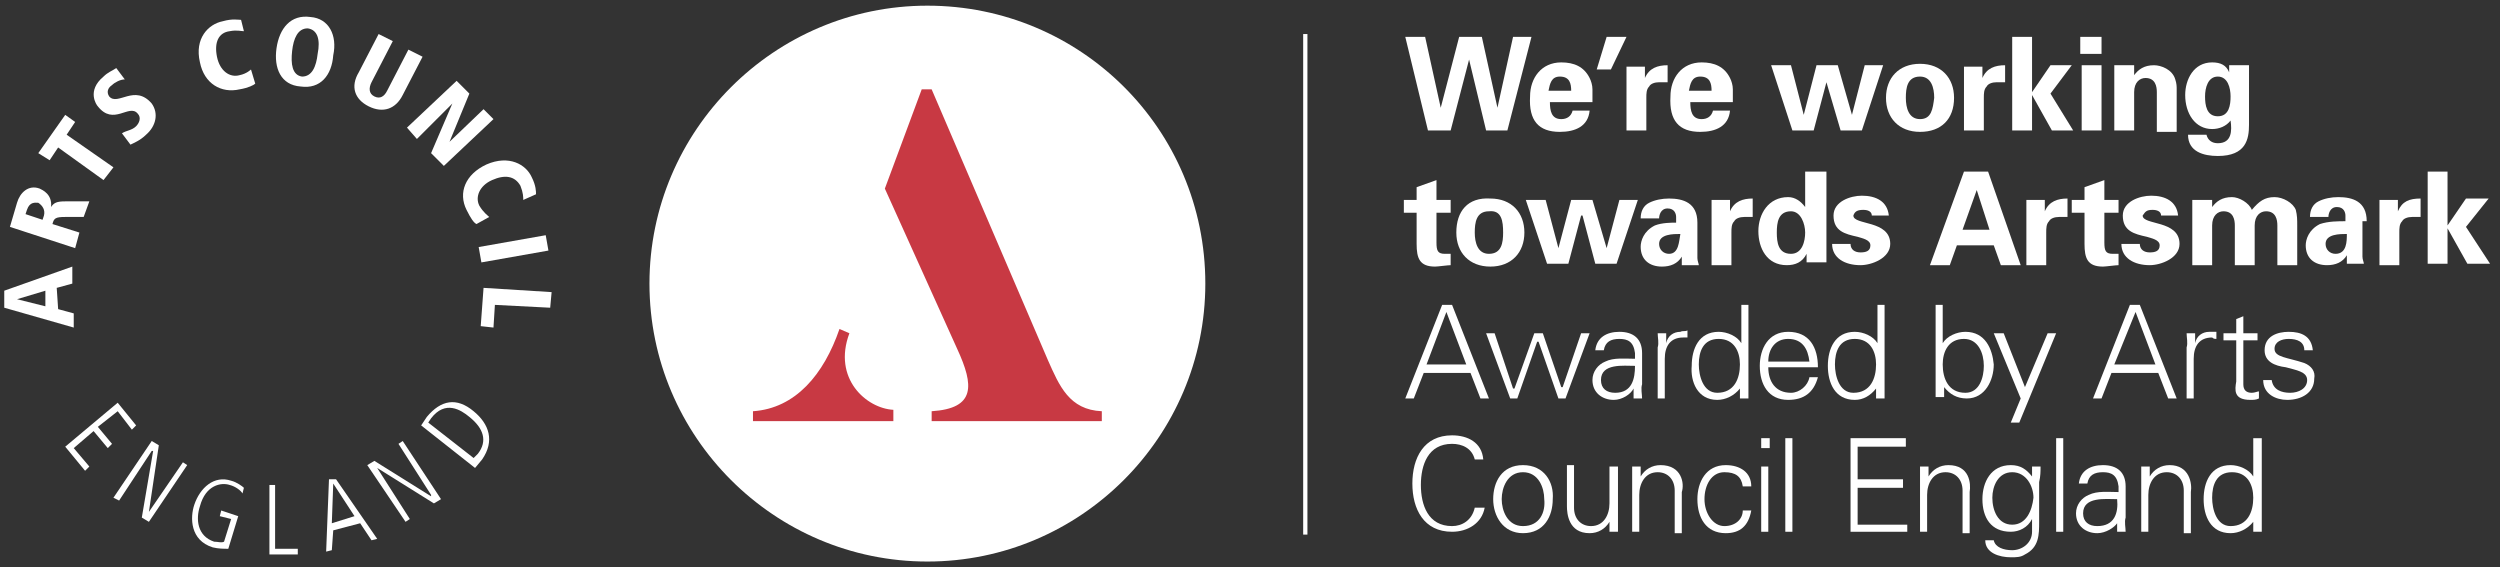 <?xml version="1.0" encoding="utf-8"?>
<!-- Generator: Adobe Illustrator 27.0.0, SVG Export Plug-In . SVG Version: 6.00 Build 0)  -->
<svg version="1.1" id="Layer_1" xmlns="http://www.w3.org/2000/svg" xmlns:xlink="http://www.w3.org/1999/xlink" x="0px" y="0px"
	 viewBox="0 0 176.3 40" style="enable-background:new 0 0 176.3 40;" xml:space="preserve">
<rect x="0" y="0" width="176.3" height="40" fill="#333333" stroke="none"/>
<style type="text/css">
	.st0{fill:#FFFFFF;}
	.st1{fill:#C83943;}
</style>
<path class="st0" d="M65.4,0.4c-10.8,0-19.6,8.8-19.6,19.6c0,10.8,8.8,19.6,19.6,19.6c10.8,0,19.6-8.8,19.6-19.6
	C85,9.1,76.2,0.4,65.4,0.4"/>
<path class="st1" d="M63,29.7h-9.9v-0.7c3-0.2,5-2.6,6.1-5.8l0.7,0.3c-1.2,3.2,1.2,5.3,3.1,5.4V29.7z"/>
<path class="st1" d="M77.7,29.7h-12v-0.7c3.1-0.2,3-1.8,1.8-4.4l-5.1-11.3l2.6-7h0.7l8.2,19.1c0.8,1.8,1.5,3.5,3.8,3.6V29.7z"/>
<path class="st0" d="M117.1,32.8c-0.6,0-1.1,0.3-1.4,0.8l0,0l0-0.7h-0.6c0,0.3,0,0.7,0,1v3.6h0.5v-2.6c0-0.8,0.4-1.6,1.3-1.6
	c0.7,0,1.2,0.5,1.2,1.3v3h0.5v-2.9C118.8,34.1,118.6,32.8,117.1,32.8"/>
<path class="st0" d="M121.6,33.3c0.8,0,1.2,0.3,1.3,1h0.6c0-1-0.8-1.5-1.8-1.5c-1.4,0-2,1.2-2,2.4c0,1.3,0.6,2.4,2,2.4
	c1,0,1.6-0.5,1.8-1.6h-0.6c0,0.6-0.5,1.1-1.3,1.1c-0.8,0-1.4-0.9-1.4-1.9C120.2,34.2,120.7,33.3,121.6,33.3"/>
<path class="st0" d="M114,32.9h-0.5v2.6c0,0.8-0.4,1.6-1.3,1.6c-0.7,0-1.2-0.5-1.2-1.3v-3h-0.5v2.9c0,0.5,0.1,1.9,1.6,1.9
	c0.6,0,1.1-0.3,1.4-0.8l0,0l0,0.7h0.6c0-0.3,0-0.7,0-1V32.9z"/>
<path class="st0" d="M107.4,37.1c-1.1,0-1.5-1.1-1.5-1.9c0-0.8,0.4-1.9,1.5-1.9c1.1,0,1.5,1.1,1.5,1.9
	C109,36.1,108.6,37.1,107.4,37.1 M107.4,32.8c-1.5,0-2.1,1.2-2.1,2.4c0,1.2,0.7,2.4,2.1,2.4c1.5,0,2.1-1.2,2.1-2.4
	C109.6,34,108.9,32.8,107.4,32.8"/>
<path class="st0" d="M102.4,37.1c-1.7,0-2.2-1.5-2.2-2.9c0-1.4,0.5-2.9,2.2-2.9c0.7,0,1.4,0.3,1.6,1.1h0.6c-0.1-1.2-1.1-1.7-2.2-1.7
	c-2,0-2.8,1.6-2.8,3.4c0,1.8,0.8,3.4,2.8,3.4c1.1,0,2.1-0.6,2.3-1.7H104C103.8,36.7,103.1,37.1,102.4,37.1"/>
<rect x="145" y="30.9" class="st0" width="0.5" height="6.6"/>
<path class="st0" d="M147.9,37.1c-0.6,0-1-0.3-1-0.9c0-1.2,1.6-1,2.4-1C149.4,36.2,149.1,37.1,147.9,37.1 M149.9,34.3
	c0-1-0.6-1.5-1.6-1.5c-0.9,0-1.6,0.4-1.7,1.3h0.6c0.1-0.6,0.5-0.8,1.1-0.8c0.6,0,1,0.2,1.1,1v0.4c-0.7,0-1.5-0.1-2.1,0.2
	c-0.5,0.2-0.9,0.7-0.9,1.3c0,0.9,0.7,1.4,1.5,1.4c0.6,0,1.2-0.4,1.4-0.7l0-0.1h0l0,0.7h0.6c0-0.3-0.1-0.7,0-1V34.3z"/>
<path class="st0" d="M153,32.8c-0.6,0-1.1,0.3-1.4,0.8l0,0l0-0.7h-0.6c0,0.3,0,0.7,0,1v3.6h0.5v-2.6c0-0.8,0.4-1.6,1.3-1.6
	c0.7,0,1.2,0.5,1.2,1.3v3h0.5v-2.9C154.6,34.1,154.4,32.8,153,32.8"/>
<path class="st0" d="M157.3,37.1c-1,0-1.3-1.2-1.3-2c0-0.9,0.3-1.8,1.4-1.8c1.1,0,1.5,0.9,1.5,1.8C158.9,36.1,158.5,37.1,157.3,37.1
	 M159.4,30.9h-0.5v2.7l0,0c-0.3-0.5-1-0.8-1.6-0.8c-1.4,0-1.9,1.2-1.9,2.4c0,1.2,0.5,2.4,1.9,2.4c0.6,0,1.2-0.3,1.6-0.8l0,0l0,0.7
	h0.6c0-0.3,0-0.7,0-1V30.9z"/>
<path class="st0" d="M141.9,37c-1,0-1.4-1-1.4-1.9c0-0.8,0.4-1.8,1.4-1.8c1,0,1.5,1,1.5,1.8C143.3,36,142.9,37,141.9,37 M143.9,32.9
	h-0.6l0,0.7l0,0c-0.4-0.5-0.8-0.8-1.5-0.8c-1.4,0-2,1.2-2,2.4c0,1.3,0.6,2.3,2,2.3c0.6,0,1.2-0.3,1.5-0.9h0v0.9
	c0,0.8-0.7,1.3-1.4,1.3c-0.6,0-1.2-0.2-1.3-0.7h-0.6c0,0.9,1,1.2,1.8,1.2c0.4,0,0.7,0,1-0.2c1-0.5,1-1.4,1-2.3V34
	C143.9,33.6,143.9,33.2,143.9,32.9"/>
<polygon class="st0" points="131,34.4 134.2,34.4 134.2,33.8 131,33.8 131,31.5 134.4,31.5 134.4,30.9 130.5,30.9 130.5,37.5 
	134.5,37.5 134.5,37 131,37 "/>
<rect x="124.2" y="32.9" class="st0" width="0.5" height="4.6"/>
<rect x="124.2" y="30.9" class="st0" width="0.6" height="0.7"/>
<rect x="125.9" y="30.9" class="st0" width="0.5" height="6.6"/>
<path class="st0" d="M137.4,32.8c-0.6,0-1.1,0.3-1.4,0.8l0,0l0-0.7h-0.6c0,0.3,0,0.7,0,1v3.6h0.5v-2.6c0-0.8,0.4-1.6,1.3-1.6
	c0.7,0,1.2,0.5,1.2,1.3v3h0.5v-2.9C139,34.1,138.9,32.8,137.4,32.8"/>
<path class="st0" d="M100.6,25.7L102,22l1.4,3.7H100.6z M101.7,21.5l-2.6,6.6h0.6l0.7-1.8h3.3l0.7,1.8h0.6l-2.6-6.6H101.7z"/>
<path class="st0" d="M158.7,28.2c0.2,0,0.4,0,0.6-0.1v-0.5c-0.1,0-0.3,0.1-0.5,0.1c-0.4,0-0.6-0.2-0.6-0.6V24h1v-0.5h-1v-1.2
	l-0.5,0.2v1h-0.9V24h0.9v2.9C157.6,27.5,157.5,28.2,158.7,28.2"/>
<path class="st0" d="M149.1,25.7l1.5-3.7l1.4,3.7H149.1z M150.2,21.5l-2.6,6.6h0.6l0.7-1.8h3.3l0.7,1.8h0.6l-2.6-6.6H150.2z"/>
<path class="st0" d="M138.6,27.7c-1.2,0-1.6-1-1.6-2c0-0.9,0.4-1.8,1.5-1.8c1,0,1.4,1,1.4,1.9C139.9,26.6,139.6,27.7,138.6,27.7
	 M138.6,23.4c-0.6,0-1.3,0.3-1.6,0.8l0,0v-2.7h-0.5V27c0,0.4,0,0.7,0,1h0.6l0-0.7l0,0c0.4,0.5,0.9,0.8,1.6,0.8
	c1.3,0,1.9-1.3,1.9-2.4C140.5,24.6,140,23.4,138.6,23.4"/>
<path class="st0" d="M129.4,25.7c0-0.9,0.3-1.8,1.4-1.8c1.1,0,1.5,0.9,1.5,1.8c0,1-0.4,2-1.6,2C129.7,27.7,129.4,26.5,129.4,25.7
	 M132.3,27.4L132.3,27.4l0,0.7h0.6c0-0.3,0-0.7,0-1v-5.6h-0.5v2.7l0,0c-0.3-0.5-1-0.8-1.6-0.8c-1.4,0-1.9,1.2-1.9,2.4
	c0,1.2,0.5,2.4,1.9,2.4C131.4,28.2,131.9,27.9,132.3,27.4"/>
<polygon class="st0" points="142.8,27.3 141.3,23.5 140.6,23.5 142.5,28.1 141.8,29.8 142.4,29.8 145,23.5 144.4,23.5 "/>
<path class="st0" d="M162.5,25.6c-1.2-0.4-2.1-0.4-2.1-1c0-0.5,0.5-0.7,1-0.7c0.6,0,1.1,0.2,1.1,0.8h0.6c-0.1-1-0.8-1.3-1.7-1.3
	c-0.8,0-1.7,0.3-1.7,1.3c0,0.8,0.7,1.1,1.5,1.2c0.7,0.2,1.5,0.3,1.5,0.9c0,0.6-0.6,0.9-1.2,0.9c-0.6,0-1.2-0.2-1.3-0.9h-0.6
	c0,1,0.9,1.4,1.7,1.4c1,0,1.9-0.5,1.9-1.5C163.3,26.2,163,25.8,162.5,25.6"/>
<polygon class="st0" points="111.5,23.5 110.2,27.3 110.1,27.3 108.8,23.5 108.2,23.5 106.8,27.4 106.7,27.4 105.4,23.5 104.8,23.5 
	106.5,28.1 107,28.1 108.4,24.1 108.5,24.1 109.9,28.1 110.4,28.1 112.1,23.5 "/>
<path class="st0" d="M156.3,23.9v-0.5c-0.2,0-0.4,0-0.5,0c-0.5,0-0.9,0.3-1,0.8h0l0-0.7h-0.6c0,0.3,0.1,0.7,0,1v3.6h0.5v-2.8
	c0-0.9,0.4-1.5,1.3-1.5C156.1,23.9,156.2,23.9,156.3,23.9"/>
<path class="st0" d="M126.1,23.9c1,0,1.4,0.7,1.5,1.6h-2.9C124.7,24.6,125.2,23.9,126.1,23.9 M126.1,23.4c-1.4,0-2,1.2-2,2.4
	c0,1.3,0.6,2.4,2,2.4c1.1,0,1.8-0.5,2.1-1.6h-0.6c-0.1,0.6-0.7,1.1-1.3,1.1c-1.1,0-1.6-0.8-1.6-1.8h3.5
	C128.2,24.5,127.6,23.4,126.1,23.4"/>
<path class="st0" d="M118.5,23.4c-0.5,0-0.9,0.3-1,0.8h0l0-0.7h-0.6c0,0.3,0.1,0.7,0,1v3.6h0.5v-2.8c0-0.9,0.4-1.5,1.3-1.5
	c0.1,0,0.2,0,0.3,0v-0.5C118.8,23.4,118.7,23.3,118.5,23.4"/>
<path class="st0" d="M113.9,27.7c-0.6,0-1-0.3-1-0.9c0-1.2,1.6-1,2.4-1C115.3,26.7,115.1,27.7,113.9,27.7 M115.2,27.4L115.2,27.4
	l0,0.7h0.6c0-0.3-0.1-0.7,0-1v-2.2c0-1-0.6-1.5-1.6-1.5c-0.9,0-1.6,0.4-1.7,1.3h0.6c0.1-0.6,0.5-0.8,1.1-0.8c0.6,0,1,0.2,1.1,1v0.4
	c-0.7,0-1.5-0.1-2.1,0.2c-0.5,0.2-0.9,0.7-0.9,1.3c0,0.9,0.7,1.4,1.5,1.4C114.4,28.2,115,27.8,115.2,27.4L115.2,27.4z"/>
<path class="st0" d="M121.2,23.9c1.1,0,1.5,0.9,1.5,1.8c0,1-0.4,2-1.6,2c-1,0-1.3-1.2-1.3-2C119.8,24.8,120.1,23.9,121.2,23.9
	 M121.1,28.2c0.6,0,1.2-0.3,1.6-0.8l0,0l0,0.7h0.6c0-0.3,0-0.7,0-1v-5.6h-0.5v2.7l0,0c-0.3-0.5-1-0.8-1.6-0.8
	c-1.4,0-1.9,1.2-1.9,2.4C119.2,26.9,119.7,28.2,121.1,28.2"/>
<path class="st0" d="M131.4,14.8c0.3,0,0.6,0.1,0.6,0.4h1.2c-0.1-1-0.9-1.4-1.9-1.4c-0.8,0-2,0.4-2,1.4c0,1.1,0.8,1.3,1.7,1.5
	c0.3,0.1,0.9,0.2,0.9,0.6c0,0.4-0.3,0.5-0.7,0.5c-0.4,0-0.7-0.2-0.7-0.6h-1.3c0,1,0.9,1.5,2,1.5c0.8,0,2.1-0.5,2.1-1.5
	c0-1.7-2.6-1.3-2.6-2C130.8,14.9,131,14.8,131.4,14.8"/>
<path class="st0" d="M138.4,16.2l1-2.8h0l0.9,2.8H138.4z M138.5,12.1l-2.4,6.6h1.4l0.5-1.4h2.6l0.5,1.4h1.4l-2.3-6.6H138.5z"/>
<path class="st0" d="M99.9,17.2c0,1,0.2,1.6,1.3,1.6c0.2,0,0.9-0.1,1.1-0.1v-0.8c-0.1,0-0.3,0-0.4,0c-0.5,0-0.6-0.2-0.6-0.8V15h1
	v-0.9h-1v-1.4l-1.4,0.5v0.9H99V15h0.9V17.2z"/>
<path class="st0" d="M144.2,14.9L144.2,14.9l0-0.8h-1.3c0,0.3,0,0.7,0,0.9l0,3.7h1.4v-2.3c0-0.3,0-0.6,0.2-0.8
	c0.1-0.2,0.4-0.3,0.7-0.3h0.6V14C145.1,14,144.5,14.2,144.2,14.9"/>
<polygon class="st0" points="109.9,17.5 109.9,17.5 109,14.1 107.6,14.1 109.1,18.6 110.6,18.6 111.5,15.2 111.6,15.2 112.5,18.6 
	114,18.6 115.5,14.1 114.2,14.1 113.3,17.5 113.3,17.5 112.3,14.1 110.8,14.1 "/>
<path class="st0" d="M147,17.2c0,1,0.2,1.6,1.3,1.6c0.2,0,0.9-0.1,1.1-0.1v-0.8c-0.1,0-0.3,0-0.4,0c-0.5,0-0.6-0.2-0.6-0.8V15h1
	v-0.9h-1v-1.4l-1.4,0.5v0.9h-0.9V15h0.9V17.2z"/>
<path class="st0" d="M106,16.4c0,0.7-0.1,1.5-1,1.5c-0.8,0-1-0.8-1-1.5c0-0.7,0.1-1.5,1-1.5C105.9,14.8,106,15.6,106,16.4
	 M102.7,16.4c0,1.4,0.9,2.4,2.4,2.4c1.5,0,2.4-1,2.4-2.4c0-1.4-0.9-2.4-2.4-2.4C103.5,13.9,102.7,14.9,102.7,16.4"/>
<path class="st0" d="M122,14.9L122,14.9l0-0.8h-1.3c0,0.3,0,0.7,0,0.9l0,3.7h1.4v-2.3c0-0.3,0-0.6,0.2-0.8c0.1-0.2,0.4-0.3,0.7-0.3
	h0.6V14C122.9,14,122.3,14.2,122,14.9"/>
<path class="st0" d="M157.4,13.9c-0.7,0-1.1,0.3-1.4,0.7h0v-0.5h-1.4v4.6h1.4v-2.8c0-0.7,0.4-1,0.8-1c0.7,0,0.8,0.6,0.8,1v2.8h1.4
	v-2.8c0-0.7,0.4-1,0.8-1c0.7,0,0.8,0.6,0.8,1v2.8h1.4v-2.8c0-0.4,0-0.7-0.1-1.1c-0.2-0.5-0.9-0.9-1.5-0.9c-0.7,0-1.1,0.3-1.6,0.9
	C158.6,14.3,157.9,13.9,157.4,13.9"/>
<path class="st0" d="M151.8,14.8c0.3,0,0.6,0.1,0.6,0.4h1.2c-0.1-1-0.9-1.4-1.9-1.4c-0.8,0-2,0.4-2,1.4c0,1.1,0.8,1.3,1.7,1.5
	c0.3,0.1,0.9,0.2,0.9,0.6c0,0.4-0.3,0.5-0.7,0.5c-0.4,0-0.7-0.2-0.7-0.6h-1.3c0,1,0.9,1.5,2,1.5c0.8,0,2.1-0.5,2.1-1.5
	c0-1.7-2.6-1.3-2.6-2C151.3,14.9,151.4,14.8,151.8,14.8"/>
<polygon class="st0" points="173.9,16 175.5,14 173.9,14 172.6,15.9 172.6,15.9 172.6,12.1 171.2,12.1 171.2,18.6 172.6,18.6 
	172.6,16.1 172.6,16.1 174,18.6 175.6,18.6 "/>
<path class="st0" d="M117.7,17.9c-0.4,0-0.7-0.3-0.7-0.7c0-0.7,1-0.7,1.5-0.7C118.4,17,118.4,17.9,117.7,17.9 M116.7,15.9
	c-0.8,0.4-1,1.1-1,1.5c0,0.9,0.6,1.4,1.5,1.4c0.6,0,1.1-0.2,1.4-0.7h0c0,0.2,0,0.4,0,0.6h1.2c0-0.1-0.1-0.3-0.1-0.5v-2.5
	c0-1.4-1-1.7-2-1.7c-0.5,0-1,0.1-1.4,0.3c-0.4,0.2-0.6,0.6-0.6,1.1h1.3c0-0.2,0.1-0.7,0.6-0.7c0.5,0,0.6,0.4,0.6,0.6v0.4
	C117.9,15.7,117.2,15.7,116.7,15.9"/>
<path class="st0" d="M126.3,17.9c-0.9,0-1-0.8-1-1.5c0-0.7,0.1-1.5,1-1.5c0.7,0,1,0.9,1,1.5C127.3,17,127.1,17.9,126.3,17.9
	 M128.7,12.1h-1.4v2.5h0c-0.3-0.4-0.7-0.7-1.2-0.7c-1.4,0-2.1,1.2-2.1,2.4c0,1.2,0.6,2.4,2,2.4c0.6,0,1.1-0.2,1.4-0.8h0
	c0,0.2,0,0.4,0,0.6h1.4c0-0.3,0-0.6,0-0.9V12.1z"/>
<path class="st0" d="M164.7,17.9c-0.4,0-0.7-0.3-0.7-0.7c0-0.7,1-0.7,1.5-0.7C165.5,17,165.5,17.9,164.7,17.9 M166.9,15.6
	c0-1.4-1-1.7-2-1.7c-0.5,0-1,0.1-1.4,0.3c-0.4,0.2-0.6,0.6-0.6,1.1h1.3c0-0.2,0.1-0.7,0.6-0.7c0.5,0,0.6,0.4,0.6,0.6v0.4
	c-0.5,0-1.2,0-1.8,0.2c-0.8,0.4-1,1.1-1,1.5c0,0.9,0.6,1.4,1.5,1.4c0.6,0,1.1-0.2,1.4-0.7h0c0,0.2,0,0.4,0,0.6h1.2
	c0-0.1-0.1-0.3-0.1-0.5V15.6z"/>
<path class="st0" d="M169.1,14.9L169.1,14.9l0-0.8h-1.3c0,0.3,0,0.7,0,0.9l0,3.7h1.4v-2.3c0-0.3,0-0.6,0.2-0.8
	c0.1-0.2,0.4-0.3,0.7-0.3h0.6V14C169.9,14,169.4,14.2,169.1,14.9"/>
<polygon class="st0" points="102.3,9.2 103.6,4.2 103.6,4.2 104.8,9.2 106.3,9.2 108,2.6 106.7,2.6 105.6,7.6 105.6,7.6 104.5,2.6 
	102.9,2.6 101.6,7.6 101.6,7.6 100.5,2.6 99.1,2.6 100.7,9.2 "/>
<path class="st0" d="M114.7,9.2h1.4V6.9c0-0.3,0-0.6,0.2-0.8c0.1-0.2,0.4-0.3,0.7-0.3h0.6V4.6c-0.7,0-1.3,0.2-1.6,0.9h0l0-0.8h-1.3
	c0,0.3,0,0.7,0,0.9L114.7,9.2z"/>
<path class="st0" d="M110,5.4c0.7,0,0.8,0.5,0.8,1h-1.6C109.3,5.9,109.4,5.4,110,5.4 M110,9.3c1.1,0,2-0.4,2.1-1.5h-1.2
	c-0.1,0.4-0.4,0.6-0.8,0.6c-0.7,0-0.8-0.6-0.8-1.2h3c0-0.3,0-0.6,0-0.9c0-0.3-0.1-0.6-0.2-0.8c-0.4-0.8-1.1-1.1-2-1.1
	c-1.4,0-2.2,1.1-2.2,2.4C107.8,8.5,108.5,9.3,110,9.3"/>
<polygon class="st0" points="114.7,2.6 113.3,2.6 112.6,4.9 113.6,4.9 "/>
<rect x="146.7" y="2.6" class="st0" width="1.5" height="1.2"/>
<polygon class="st0" points="143.3,6.7 143.3,6.7 144.7,9.2 146.2,9.2 144.6,6.6 146.1,4.6 144.6,4.6 143.3,6.5 143.3,6.5 
	143.3,2.6 141.9,2.6 141.9,9.2 143.3,9.2 "/>
<path class="st0" d="M119.9,5.4c0.7,0,0.8,0.5,0.8,1h-1.6C119.2,5.9,119.3,5.4,119.9,5.4 M119.9,9.3c1.1,0,2-0.4,2.1-1.5h-1.2
	c-0.1,0.4-0.4,0.6-0.8,0.6c-0.7,0-0.8-0.6-0.8-1.2h3c0-0.3,0-0.6,0-0.9c0-0.3-0.1-0.6-0.2-0.8c-0.4-0.8-1.1-1.1-2-1.1
	c-1.4,0-2.2,1.1-2.2,2.4C117.7,8.5,118.4,9.3,119.9,9.3"/>
<path class="st0" d="M135.4,8.4c-0.8,0-1-0.8-1-1.5c0-0.7,0.1-1.5,1-1.5c0.8,0,1,0.8,1,1.5C136.3,7.7,136.2,8.4,135.4,8.4
	 M137.8,6.9c0-1.4-0.9-2.4-2.4-2.4c-1.5,0-2.4,1-2.4,2.4c0,1.4,0.9,2.4,2.4,2.4C136.9,9.3,137.8,8.4,137.8,6.9"/>
<path class="st0" d="M150.5,6.5c0-0.7,0.4-1,0.8-1c0.7,0,0.8,0.6,0.8,1v2.8h1.4v-3c0-0.2,0-0.4-0.1-0.7c-0.2-0.7-1-1-1.5-1
	c-0.7,0-1.1,0.3-1.4,0.7l0,0V4.6h-1.4v4.6h1.4V6.5z"/>
<rect x="146.8" y="4.6" class="st0" width="1.4" height="4.6"/>
<path class="st0" d="M156.4,5.4c0.7,0,0.9,0.8,0.9,1.4c0,0.6-0.1,1.4-0.9,1.4s-0.9-0.8-0.9-1.4C155.5,6.2,155.7,5.4,156.4,5.4
	 M156,9.1c0.5,0,1-0.2,1.3-0.6h0c0.1,0.7,0.1,1.6-0.9,1.6c-0.4,0-0.7-0.2-0.8-0.6h-1.3c0,1.2,1.1,1.5,2.1,1.5c2,0,2.2-1.2,2.2-2.2
	V4.6h-1.4v0.5h0c-0.2-0.5-0.6-0.7-1.2-0.7c-1.3,0-1.9,1.2-1.9,2.3C154.1,8,154.8,9.1,156,9.1"/>
<path class="st0" d="M138.5,9.2h1.4V6.9c0-0.3,0-0.6,0.2-0.8c0.1-0.2,0.4-0.3,0.7-0.3h0.6V4.6c-0.7,0-1.3,0.2-1.6,0.9h0l0-0.8h-1.3
	c0,0.3,0,0.7,0,0.9L138.5,9.2z"/>
<polygon class="st0" points="129.8,9.2 131.3,9.2 132.8,4.6 131.5,4.6 130.6,8.1 130.6,8.1 129.6,4.6 128.1,4.6 127.2,8.1 
	127.2,8.1 126.3,4.6 124.9,4.6 126.4,9.2 127.9,9.2 128.8,5.8 128.8,5.8 "/>
<polygon class="st0" points="10.5,36.1 10.5,36.1 11.2,31.4 10.7,31.1 8,35.1 8.4,35.3 10.7,31.8 10.8,31.8 10,36.5 10.5,36.8 
	13.2,32.8 12.9,32.6 "/>
<polygon class="st0" points="33.9,23 34.8,23.1 34.9,21.5 38.8,21.7 38.9,20.6 34.1,20.3 "/>
<polygon class="st0" points="19.4,34.2 19,34.2 19,39.1 21,39.1 21,38.7 19.4,38.7 "/>
<path class="st0" d="M16.9,5.3c-0.7,0.2-1.4-0.3-1.6-1.3c-0.2-1,0.1-1.7,0.9-1.8c0.5-0.1,0.8,0,1,0L17,1.4c-0.2,0-0.6-0.1-1.3,0.1
	c-1,0.2-2,1.2-1.6,2.9c0.3,1.5,1.5,2.2,2.8,1.9c0.6-0.1,1-0.3,1.1-0.4l-0.3-1C17.7,4.9,17.4,5.2,16.9,5.3"/>
<path class="st0" d="M13.7,35.6c-0.3,0.9-0.3,2.5,1.3,3c0.4,0.1,0.8,0.1,1.1,0.1l0.7-2.3L15.6,36l-0.1,0.4l0.8,0.2l-0.5,1.6
	c-0.2,0.1-0.4,0-0.7,0c-1.2-0.4-1.3-1.6-1-2.5c0.4-1.5,1.5-1.7,2.1-1.5c0.4,0.1,0.8,0.4,0.9,0.6l0.1-0.4c-0.1-0.1-0.5-0.4-0.9-0.5
	C15.1,33.5,14.1,34.4,13.7,35.6"/>
<path class="st0" d="M22.4,3.8c-0.1,0.9-0.4,1.6-1.1,1.6c-0.7-0.1-0.8-0.9-0.7-1.8c0.1-0.9,0.4-1.6,1.1-1.6
	C22.4,2.1,22.6,2.8,22.4,3.8 M21.9,1.2C20.5,1,19.7,2,19.5,3.4c-0.2,1.4,0.3,2.6,1.7,2.7c1.4,0.2,2.2-0.8,2.3-2.2
	C23.8,2.5,23.2,1.3,21.9,1.2"/>
<path class="st0" d="M23.4,36.9l0.1-2.8l0,0l1.5,2.3L23.4,36.9z M23.2,33.8L23,38.9l0.4-0.1l0.1-1.4l1.9-0.5l0.8,1.2l0.4-0.1
	l-2.9-4.2L23.2,33.8z"/>
<path class="st0" d="M33.7,32l-0.3,0.3l-3.2-2.5l0.2-0.3c1-1.3,2.1-0.6,2.7-0.1C34.1,30.2,34.4,31.1,33.7,32 M33.4,29
	c-1.2-1-2.3-0.8-3.3,0.4L29.7,30l3.8,3l0.5-0.6C34.9,31.1,34.5,29.9,33.4,29"/>
<polygon class="st0" points="28.1,31.3 30.4,34.9 30.4,35 26.4,32.5 25.9,32.8 28.6,36.8 28.9,36.6 26.6,33 26.6,33 30.6,35.5 
	31.1,35.2 28.4,31.1 "/>
<polygon class="st0" points="8.3,29 9.3,30.3 9.6,30 8.3,28.4 4.6,31.5 6,33.2 6.3,32.9 5.2,31.6 6.6,30.4 7.6,31.6 7.9,31.3 
	6.9,30.1 "/>
<path class="st0" d="M26,7.5c1,0.5,1.9,0.2,2.4-0.8l1.4-2.7l-1-0.5l-1.5,2.9c-0.2,0.4-0.5,0.6-0.9,0.4c-0.4-0.2-0.4-0.6-0.2-1
	l1.5-2.9l-1-0.5l-1.4,2.7C24.7,6.1,25,7,26,7.5"/>
<polygon class="st0" points="29.4,9.8 31.9,7.3 31.9,7.3 30.4,10.8 31.3,11.7 34.8,8.4 34.1,7.7 31.7,10 31.7,10 33.1,6.6 32.2,5.7 
	28.7,9 "/>
<path class="st0" d="M9.7,8C10,8.3,9.8,8.7,9.6,8.9c-0.3,0.3-0.7,0.3-1,0.5l0.6,0.8c0.2-0.1,0.7-0.3,1.1-0.7
	c0.7-0.6,0.9-1.5,0.4-2.2C9.5,5.9,8.3,7.5,7.7,6.8C7.5,6.5,7.6,6.2,7.9,6c0.2-0.2,0.6-0.4,0.9-0.4L8.2,4.8C7.9,5,7.6,5.1,7.3,5.4
	c-1.2,1-0.5,2-0.4,2.1C8,8.9,9.1,7.3,9.7,8"/>
<rect x="33.8" y="17" transform="matrix(0.985 -0.174 0.174 0.985 -2.495 6.558)" class="st0" width="4.8" height="1.1"/>
<path class="st0" d="M32.9,14.8c0.3,0.6,0.5,0.9,0.7,1l0.9-0.5c-0.1-0.1-0.4-0.3-0.7-0.8c-0.3-0.6,0-1.4,0.9-1.8
	c0.9-0.4,1.6-0.3,2,0.4c0.2,0.5,0.2,0.8,0.2,1l0.9-0.4c0-0.2,0-0.6-0.3-1.2c-0.4-0.9-1.6-1.6-3.2-0.9C32.8,12.3,32.3,13.6,32.9,14.8
	"/>
<path class="st0" d="M1.2,21.1L1.2,21.1l2-0.6l0,1.1L1.2,21.1z M5.2,22.1l-1.1-0.3L4,20.3l1.1-0.3l0-1.2l-4.8,1.7l0,1.2l4.9,1.4
	L5.2,22.1z"/>
<path class="st0" d="M3.1,15.2L3,15.5l-1.2-0.4l0.1-0.3c0.2-0.6,0.6-0.5,0.8-0.5C3,14.5,3.2,14.8,3.1,15.2 M5.6,16.4l-1.9-0.6
	c0.1-0.4,0.2-0.5,0.9-0.5l1.3,0l0.4-1.1l-1.7,0c-0.6,0-0.8,0.1-1,0.4l0,0c0.1-0.9-0.6-1.2-0.8-1.3c-0.8-0.3-1.4,0.3-1.6,1L0.7,16
	l4.6,1.5L5.6,16.4z"/>
<polygon class="st0" points="4.1,10.4 7.3,12.7 8,11.8 4.7,9.5 5.3,8.6 4.6,8.1 2.7,10.8 3.5,11.3 "/>
<rect x="91.9" y="2.4" class="st0" width="0.3" height="35.3"/>
</svg>
